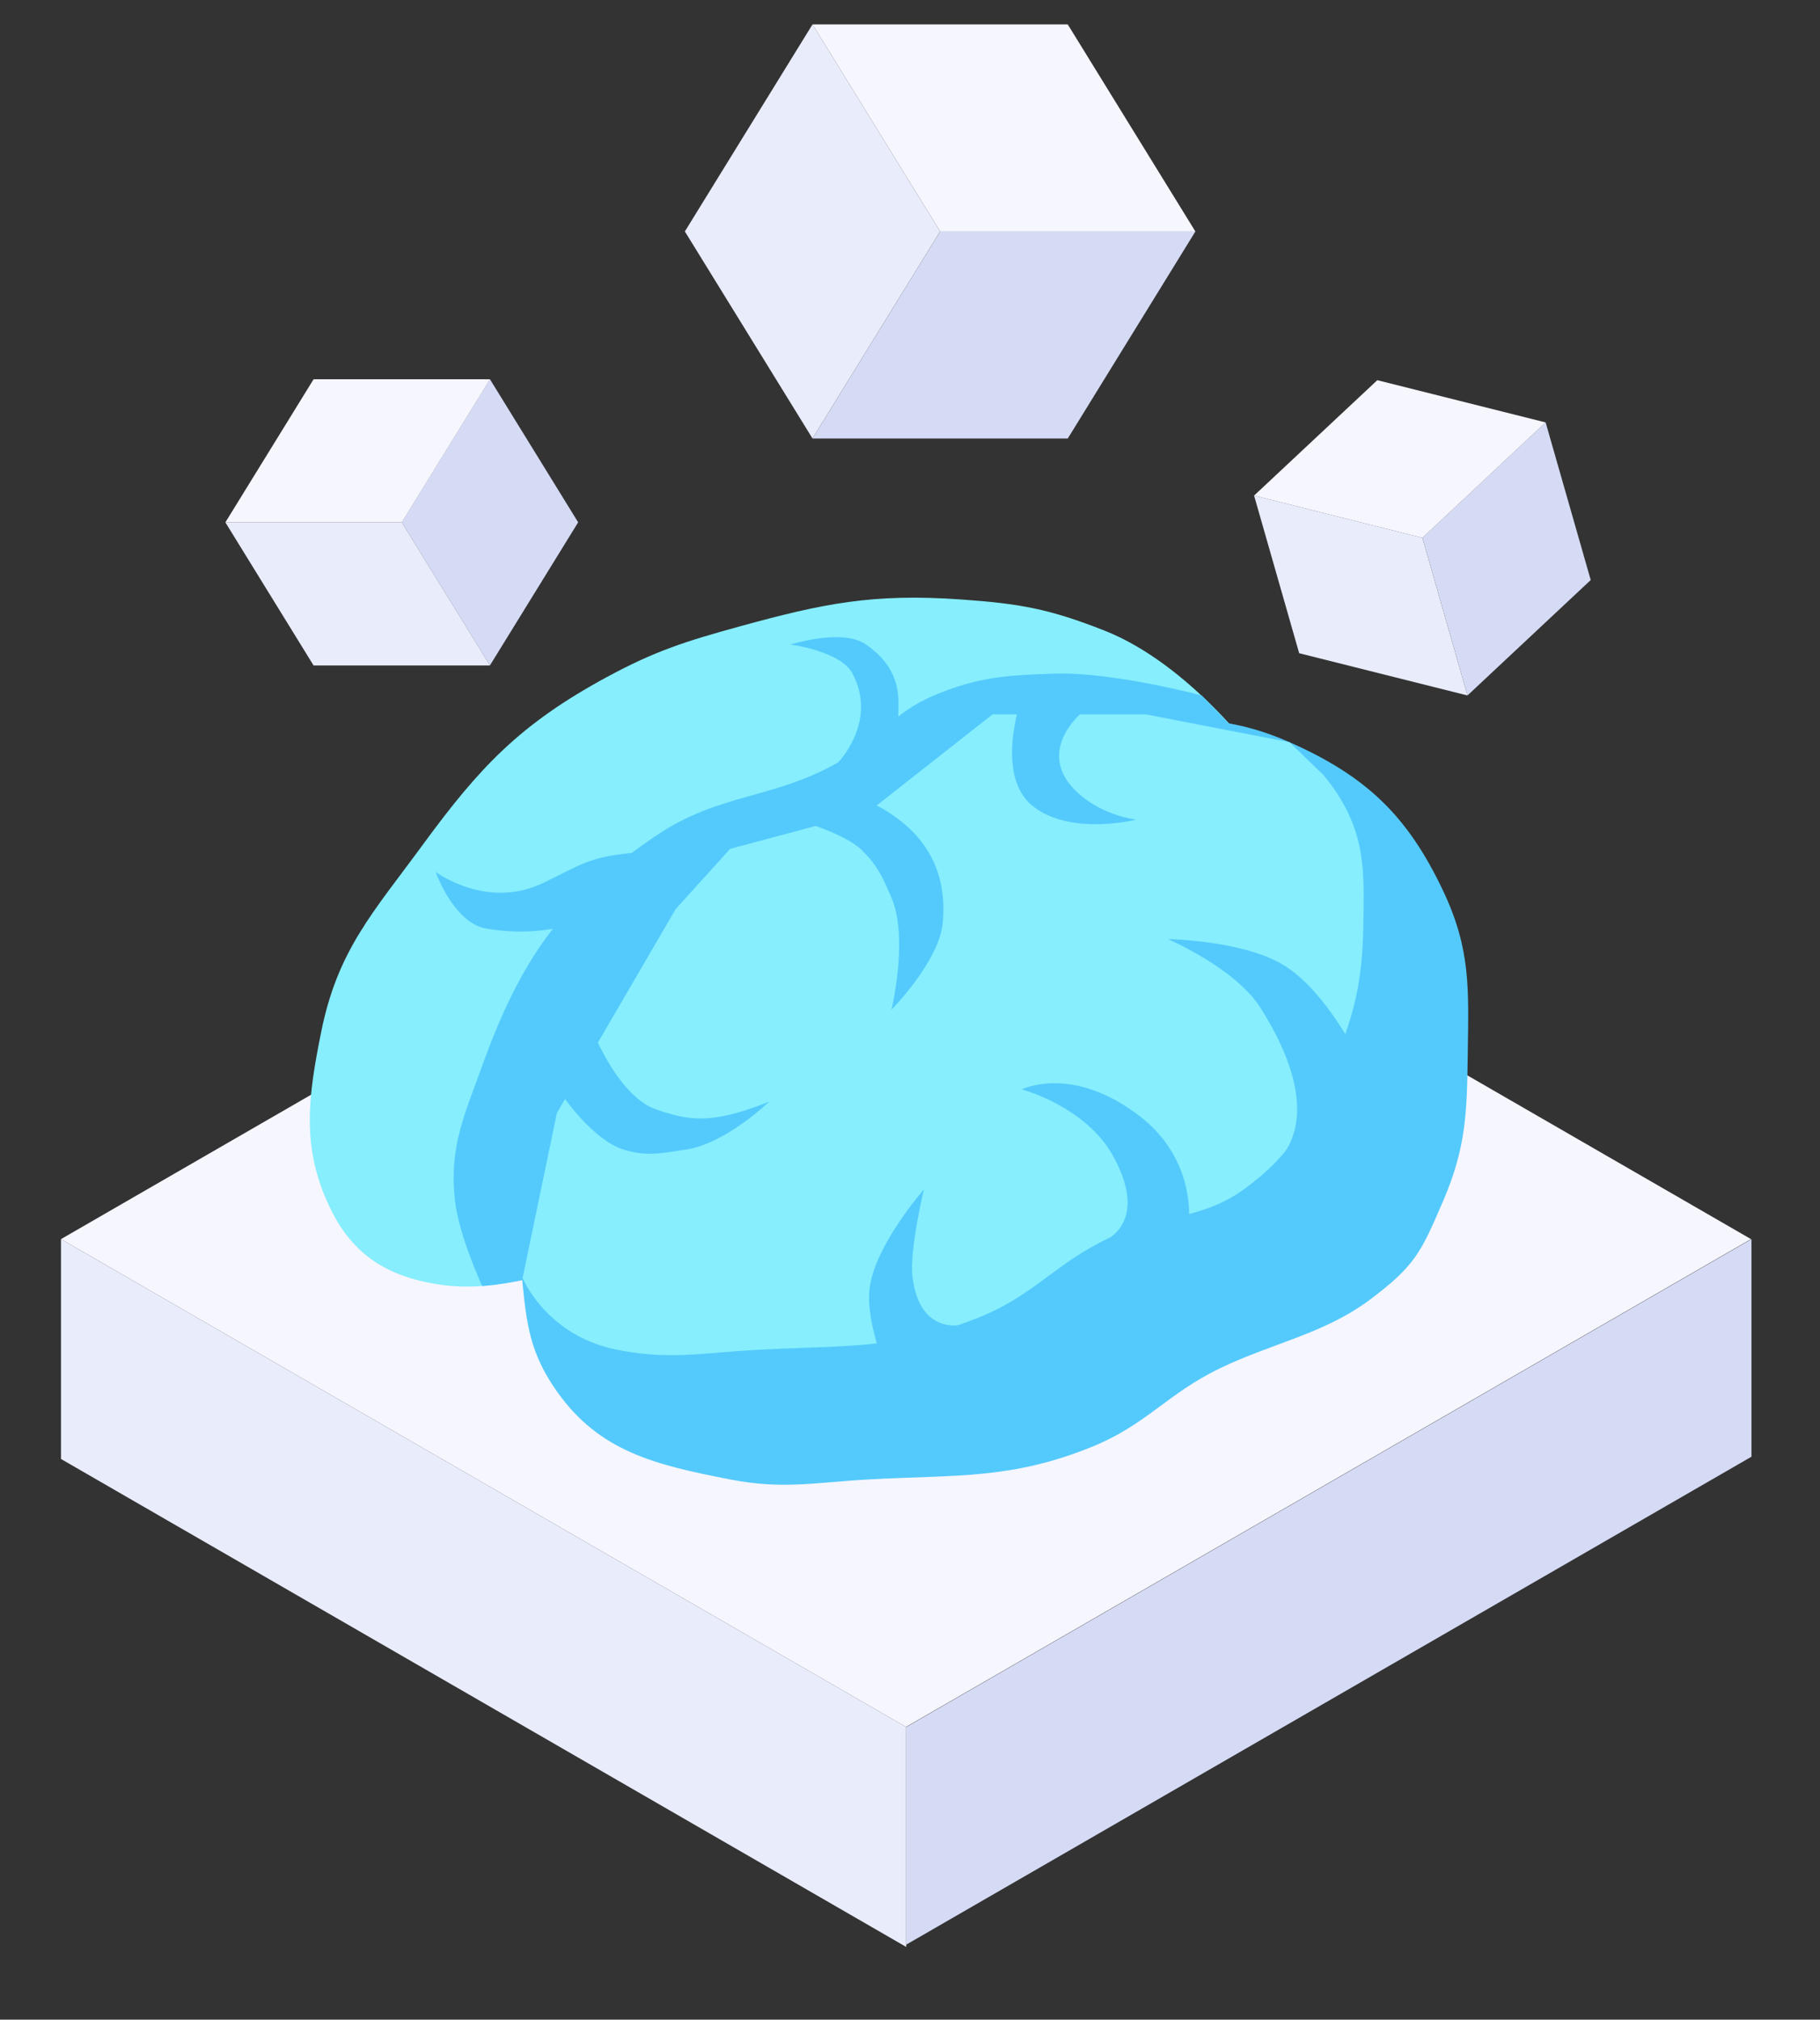 <svg xmlns="http://www.w3.org/2000/svg" fill="none" viewBox="0 0 173 192">
  <rect x="0" y="0" width="173" height="192" fill="#333333" stroke="none"/>
  <path fill="#F6F6FF" d="m5.797 117.796 80.322-46.374 80.322 46.374-80.322 46.374z"/>
  <path fill="#E9ECFB" d="m5.797 117.796 80.343 46.386v20.903L5.797 138.697z"/>
  <path fill="#D6DBF5" d="m86.14 164.184 80.345-46.386v20.683L86.14 184.867z"/>
  <path fill="#E9ECFB" d="M21.422 49.658h16.771l8.386 13.605H29.808z"/>
  <path fill="#D6DBF5" d="M38.185 49.654 46.57 36.05l8.386 13.604-8.386 13.604z"/>
  <path fill="#F6F6FF" d="m21.422 49.658 8.386-13.604h16.77l-8.385 13.604z"/>
  <path fill="#E9ECFB" d="m77.233 2.32 12.13 19.682-12.13 19.682L65.1 22.002z"/>
  <path fill="#D6DBF5" d="M89.365 22.005h24.262l-12.131 19.682H77.234z"/>
  <path fill="#F6F6FF" d="M77.233 2.32h24.262l12.13 19.682h-24.26z"/>
  <path fill="#E9ECFB" d="m119.207 47.112 15.999 4.016 4.287 14.986-16-4.016z"/>
  <path fill="#D6DBF5" d="m135.207 51.124 11.712-10.97 4.287 14.986-11.712 10.97z"/>
  <path fill="#F6F6FF" d="m119.207 47.112 11.712-10.97 15.998 4.016-11.711 10.97z"/>
  <path fill="#86EEFC" d="M41.707 122.106c6.612 1.014 12.632-2.177 12.632-2.177l51.294-31.295 13.921-16.613s-6.491-8.898-14.577-12.078c-5.243-2.062-8-2.56-13.646-2.957-8.346-.587-13.06.373-20.992 2.555-5.14 1.415-8.07 2.333-12.705 4.85-8.21 4.454-12.045 8.54-17.412 15.868-4.793 6.543-8.13 10.061-9.696 17.86-1.223 6.09-1.905 10.846.755 16.521 2.092 4.464 5.29 6.679 10.426 7.466Z"/>
  <path fill="#54CAFC" d="M43.245 114.119c.361 3.297 2.585 8.135 2.585 8.135s1.808-.099 4.103-.62l18.018-7.515 34.292-26.076 16.961-16.752-4.978-5.18s-8.475-2.252-14.011-2.073c-4.545.147-7.285.323-11.431 2.073-3.939 1.661-5.183 4.077-8.85 6.216-6.323 3.69-11.47 3.001-17.514 7.08-9.093 6.138-13.004 11.988-16.593 21.933-1.737 4.812-3.134 7.727-2.582 12.779Z"/>
  <path fill="#54CAFC" d="M52.931 105.82c2.913-8.184 5.713-12.53 11.294-19.394 1.897-2.332 2.691-3.95 5.177-5.73 4.251-3.045 8.42-1.228 13.176-3.526 5.333-2.577 6.108-7.383 11.765-9.257 5.371-1.78 8.922-.556 14.588 0 5.413.53 8.724.47 13.647 2.645 7.405 3.271 11.261 7.097 14.588 14.105 2.639 5.561 2.438 9.342 2.353 15.427v.008c-.078 5.57-.125 8.93-2.353 14.098l-.031.072c-2.055 4.766-2.619 6.073-6.941 9.302-4.322 3.229-9.288 4.125-14.204 6.494-5.077 2.446-6.994 5.375-12.235 7.493-7.685 3.107-12.822 2.626-21.177 3.086-5.136.283-8.137.978-13.176 0-7.166-1.392-12.438-2.654-16.47-8.375-2.532-3.591-2.874-6.294-3.294-10.579-.618-6.287 1.162-9.879 3.293-15.869Z"/>
  <path fill="#86EEFC" fill-rule="evenodd" d="M125.799 73.675c3.948 4.777 3.885 8.685 3.807 13.437l-.012.759c-.078 5.575-.898 8.838-3.127 14.007-2.081 4.826-3.656 7.775-8 11.02-2.479 1.852-4.832 2.395-7.315 2.969-1.846.427-3.765.87-5.861 1.88-2.351 1.132-4.025 2.369-5.665 3.58-1.9 1.405-3.756 2.776-6.57 3.913-6.218 2.514-10.768 2.678-16.704 2.894-1.4.05-2.878.104-4.473.192-1.245.068-2.365.161-3.418.248-3.293.273-5.94.493-9.758-.248-6.352-1.234-8.738-6.167-9.03-6.823l3.256-15.683 11.294-19.394 5.177-5.73 13.176-3.527 11.765-9.256h14.588l13.646 2.645 3.224 3.117Z" clip-rule="evenodd"/>
  <path fill="#54CAFC" d="M81.947 80.843c-1.718-1.692-6.404-2.967-6.404-2.967L78 75.156s3.784.514 5.808 1.673c4.326 2.48 6.242 6.147 5.807 10.88-.338 3.68-4.874 8.28-4.874 8.28s1.638-6.811 0-10.642c-.808-1.888-1.298-3.03-2.794-4.504Zm.703 41.742c-.373 3.501 2.027 8.807 2.027 8.807h.922l5.852-5.457s-4.058 1.042-4.72-4.589c-.29-2.48 1.08-8.259 1.08-8.259s-4.72 5.356-5.162 9.498Zm-20.235-17.098c-3.523-1.187-5.9-7.08-5.9-7.08l-2.95 5.872s2.815 4.105 5.716 5.008c2.186.68 3.624.337 5.9 0 3.82-.566 7.942-4.569 7.942-4.569s-2.448 1.048-4.642 1.435c-2.292.404-3.83.088-6.066-.666ZM46.227 88.275c5.134.868 8.928-.354 13.697-2.336 2.687-1.116 5.8-4.284 5.8-4.284s-1.864-.957-5.8-.556c-3.989.406-4.698 1.107-8.264 2.828-5.404 2.608-10.252-1.042-10.252-1.042s1.718 4.867 4.819 5.39ZM81.04 64.04c2.446 4.63-1.462 8.543-1.462 8.543l4.966-1.29s.835-1.287.835-2.905c0-1.83.532-4.597-3.048-7.112-2.246-1.578-7.19 0-7.19 0s4.758.6 5.9 2.764Zm27.34 42.101c5.328 4.121 4.625 9.979 4.625 9.979l-8.417 2.027s4.933-1.538 1.203-8.277c-2.603-4.702-8.66-6.307-8.66-6.307s4.778-2.426 11.249 2.578ZM98.244 76.693c-3.848-2.954-1.072-10.582-1.072-10.582l5.55 1.742s-4.469 3.738-.21 7.573c2.411 2.171 5.5 2.492 5.5 2.492s-6.147 1.555-9.768-1.225Zm24.125 15.279c4.891 3.305 8.481 12.089 8.481 12.089l-5.163 10.707-4.209-4.543s5.059-3.868-1.69-14.453c-2.405-3.77-8.771-6.494-8.771-6.494s7.51.1 11.352 2.694Z"/>
</svg>
